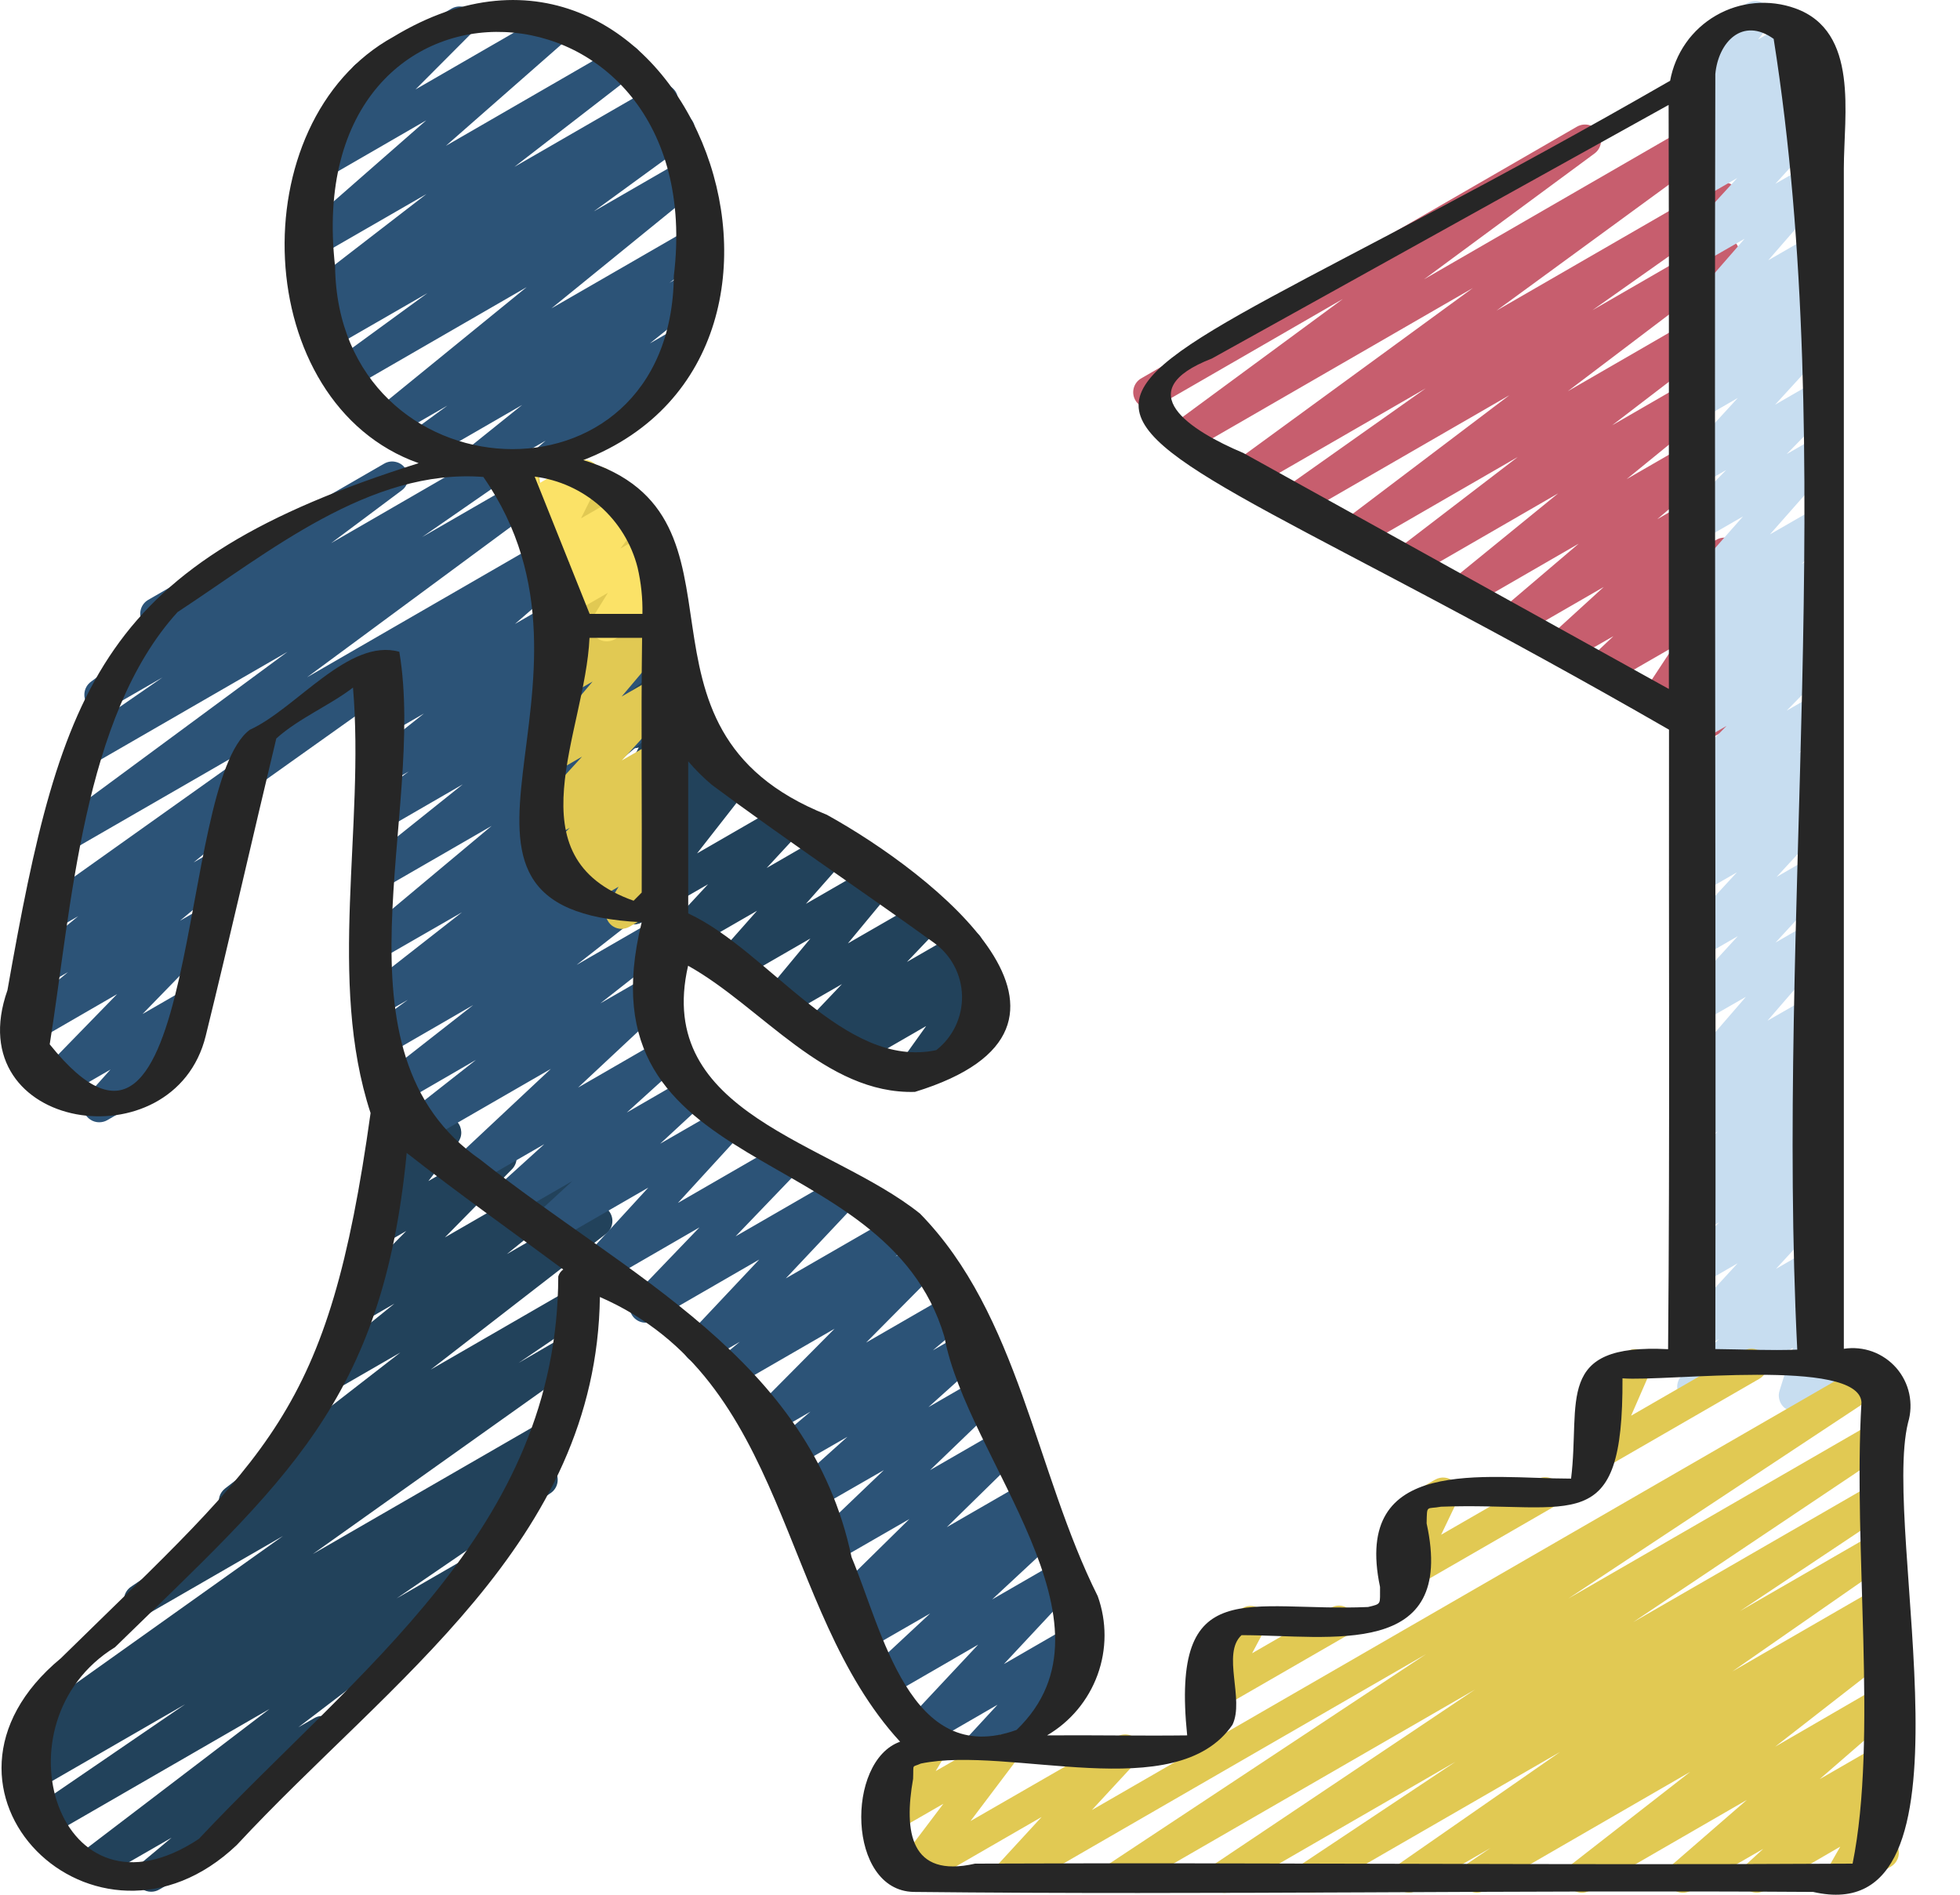 <svg width="30" height="29" viewBox="0 0 30 29" fill="none" xmlns="http://www.w3.org/2000/svg">
<path d="M26.145 11.286C26.108 11.286 26.07 11.277 26.036 11.26C26.003 11.243 25.973 11.219 25.95 11.189C25.927 11.159 25.912 11.124 25.904 11.087C25.897 11.05 25.898 11.011 25.909 10.975L25.997 10.65L25.481 10.948C25.433 10.976 25.377 10.986 25.323 10.979C25.268 10.97 25.217 10.944 25.179 10.904C25.141 10.864 25.118 10.812 25.113 10.757C25.108 10.701 25.122 10.646 25.153 10.6L25.613 9.901L24.622 10.472C24.57 10.501 24.509 10.511 24.451 10.498C24.392 10.486 24.34 10.453 24.305 10.405C24.269 10.357 24.252 10.298 24.257 10.238C24.262 10.179 24.288 10.123 24.331 10.081L24.695 9.737L24.01 10.13C23.958 10.16 23.897 10.169 23.838 10.156C23.78 10.143 23.728 10.109 23.692 10.061C23.657 10.013 23.64 9.953 23.646 9.894C23.651 9.834 23.678 9.779 23.722 9.737L24.547 8.984L23.27 9.721C23.217 9.751 23.154 9.761 23.095 9.747C23.035 9.734 22.983 9.699 22.948 9.649C22.913 9.599 22.897 9.538 22.904 9.478C22.912 9.417 22.942 9.362 22.988 9.322L24.164 8.321L22.49 9.288C22.437 9.318 22.374 9.328 22.314 9.314C22.254 9.3 22.201 9.265 22.166 9.214C22.131 9.163 22.116 9.102 22.125 9.041C22.133 8.98 22.165 8.924 22.212 8.885L23.85 7.551L21.65 8.822C21.596 8.853 21.532 8.862 21.471 8.848C21.41 8.834 21.357 8.797 21.323 8.745C21.288 8.693 21.274 8.63 21.285 8.569C21.295 8.507 21.328 8.452 21.378 8.414L23.232 6.994L20.843 8.374C20.789 8.404 20.725 8.413 20.664 8.399C20.604 8.385 20.551 8.348 20.517 8.296C20.482 8.244 20.469 8.181 20.479 8.12C20.489 8.058 20.522 8.003 20.572 7.965L23.103 6.049L19.94 7.875C19.885 7.905 19.821 7.913 19.761 7.897C19.701 7.882 19.649 7.844 19.615 7.792C19.582 7.739 19.569 7.676 19.58 7.615C19.592 7.554 19.625 7.499 19.675 7.462L21.822 5.944L19.197 7.459C19.142 7.49 19.078 7.499 19.018 7.484C18.957 7.469 18.904 7.432 18.87 7.379C18.836 7.327 18.823 7.264 18.834 7.202C18.845 7.141 18.879 7.086 18.929 7.048L22.544 4.408L18.208 6.911C18.154 6.941 18.09 6.95 18.029 6.935C17.969 6.92 17.916 6.883 17.882 6.831C17.848 6.779 17.835 6.716 17.846 6.655C17.856 6.593 17.89 6.538 17.94 6.501L20.554 4.576L17.704 6.221C17.648 6.25 17.583 6.257 17.522 6.239C17.461 6.221 17.409 6.181 17.378 6.126C17.346 6.071 17.337 6.006 17.352 5.945C17.367 5.883 17.405 5.83 17.459 5.796L24.14 1.937C24.195 1.907 24.258 1.898 24.319 1.913C24.379 1.928 24.432 1.965 24.466 2.017C24.5 2.069 24.513 2.132 24.502 2.193C24.492 2.255 24.458 2.31 24.409 2.347L21.798 4.274L26.254 1.701C26.309 1.67 26.373 1.661 26.433 1.676C26.494 1.691 26.547 1.728 26.581 1.78C26.615 1.833 26.628 1.896 26.617 1.958C26.606 2.019 26.572 2.074 26.522 2.111L22.906 4.754L26.256 2.82C26.311 2.789 26.375 2.781 26.436 2.796C26.497 2.811 26.55 2.849 26.584 2.902C26.617 2.954 26.63 3.018 26.618 3.08C26.606 3.141 26.572 3.196 26.521 3.233L24.374 4.748L26.258 3.66C26.312 3.63 26.375 3.622 26.436 3.636C26.496 3.651 26.548 3.688 26.582 3.739C26.616 3.791 26.63 3.853 26.62 3.915C26.61 3.976 26.577 4.031 26.529 4.069L23.997 5.988L26.257 4.682C26.311 4.651 26.375 4.641 26.436 4.655C26.497 4.67 26.55 4.706 26.584 4.758C26.619 4.81 26.633 4.873 26.622 4.935C26.612 4.996 26.579 5.052 26.529 5.09L24.676 6.509L26.259 5.595C26.312 5.565 26.375 5.555 26.435 5.569C26.495 5.583 26.548 5.618 26.583 5.669C26.618 5.72 26.632 5.782 26.624 5.842C26.615 5.903 26.584 5.959 26.537 5.998L24.898 7.333L26.26 6.547C26.313 6.516 26.376 6.505 26.437 6.518C26.497 6.531 26.55 6.566 26.586 6.617C26.621 6.667 26.637 6.729 26.629 6.79C26.621 6.851 26.59 6.907 26.543 6.947L25.367 7.946L26.261 7.43C26.314 7.401 26.375 7.392 26.433 7.404C26.492 7.417 26.544 7.451 26.579 7.499C26.614 7.547 26.631 7.607 26.625 7.666C26.62 7.726 26.593 7.782 26.55 7.823L25.724 8.576L26.265 8.265C26.317 8.233 26.38 8.222 26.44 8.233C26.5 8.245 26.554 8.279 26.591 8.328C26.628 8.377 26.645 8.439 26.638 8.5C26.632 8.561 26.603 8.618 26.556 8.658L26.191 9.002L26.266 8.96C26.314 8.932 26.369 8.921 26.424 8.929C26.479 8.937 26.529 8.963 26.567 9.004C26.605 9.044 26.629 9.096 26.634 9.151C26.638 9.206 26.624 9.261 26.594 9.307L26.134 10.007L26.267 9.929C26.309 9.905 26.358 9.894 26.406 9.897C26.455 9.9 26.501 9.918 26.54 9.948C26.578 9.978 26.607 10.018 26.623 10.064C26.638 10.11 26.64 10.16 26.627 10.207L26.498 10.679C26.543 10.7 26.58 10.735 26.605 10.777C26.621 10.805 26.631 10.836 26.635 10.868C26.64 10.9 26.637 10.932 26.629 10.963C26.621 10.995 26.606 11.024 26.587 11.049C26.567 11.075 26.542 11.097 26.514 11.113L26.269 11.255C26.231 11.276 26.188 11.286 26.145 11.286Z" fill="#C75E6E"/>
<path d="M27.472 21.605C27.433 21.605 27.395 21.596 27.361 21.578C27.326 21.561 27.297 21.536 27.274 21.505C27.251 21.473 27.236 21.437 27.23 21.399C27.223 21.361 27.226 21.322 27.238 21.285L27.443 20.629L26.039 21.439C25.987 21.469 25.926 21.478 25.868 21.466C25.81 21.454 25.758 21.422 25.722 21.374C25.686 21.327 25.668 21.268 25.672 21.209C25.676 21.149 25.702 21.094 25.744 21.052L26.312 20.493L26.039 20.651C25.988 20.68 25.928 20.69 25.871 20.679C25.813 20.668 25.762 20.637 25.725 20.591C25.688 20.546 25.669 20.488 25.671 20.43C25.673 20.371 25.696 20.315 25.735 20.272L26.596 19.336L26.039 19.658C25.987 19.687 25.926 19.697 25.868 19.685C25.81 19.673 25.758 19.64 25.722 19.593C25.686 19.546 25.668 19.487 25.672 19.427C25.676 19.368 25.702 19.312 25.744 19.27L26.316 18.707L26.039 18.867C25.987 18.895 25.926 18.903 25.868 18.89C25.81 18.877 25.759 18.843 25.724 18.795C25.689 18.747 25.673 18.688 25.678 18.629C25.683 18.57 25.709 18.515 25.752 18.474L25.98 18.269C25.933 18.281 25.883 18.279 25.837 18.264C25.791 18.248 25.75 18.218 25.721 18.18C25.684 18.132 25.667 18.073 25.671 18.014C25.676 17.954 25.702 17.898 25.744 17.856L26.293 17.318L26.038 17.466C25.986 17.496 25.924 17.507 25.865 17.495C25.805 17.483 25.752 17.449 25.716 17.4C25.68 17.351 25.663 17.291 25.669 17.23C25.675 17.17 25.703 17.113 25.748 17.073L26.108 16.738L26.038 16.778C25.988 16.806 25.929 16.816 25.872 16.806C25.816 16.796 25.764 16.765 25.727 16.721C25.691 16.676 25.671 16.62 25.671 16.562C25.671 16.505 25.692 16.449 25.73 16.405L26.723 15.257L26.038 15.65C25.988 15.679 25.928 15.688 25.871 15.678C25.814 15.666 25.762 15.636 25.725 15.59C25.689 15.544 25.67 15.487 25.671 15.429C25.673 15.371 25.695 15.315 25.735 15.271L26.599 14.329L26.038 14.652C25.988 14.681 25.928 14.691 25.871 14.68C25.813 14.669 25.762 14.638 25.725 14.592C25.689 14.547 25.67 14.489 25.672 14.431C25.673 14.373 25.696 14.317 25.735 14.274L26.585 13.352L26.038 13.667C25.986 13.699 25.924 13.71 25.863 13.698C25.803 13.687 25.75 13.653 25.713 13.604C25.677 13.555 25.66 13.493 25.666 13.432C25.672 13.371 25.701 13.315 25.747 13.274L26.171 12.873L26.038 12.95C25.986 12.98 25.925 12.991 25.866 12.979C25.806 12.968 25.754 12.935 25.717 12.887C25.681 12.838 25.663 12.779 25.668 12.719C25.673 12.658 25.7 12.602 25.744 12.56L26.242 12.079L26.036 12.197C25.985 12.227 25.925 12.236 25.867 12.225C25.809 12.213 25.757 12.181 25.721 12.135C25.684 12.088 25.666 12.03 25.669 11.971C25.673 11.912 25.697 11.856 25.738 11.813L26.426 11.111L26.036 11.335C25.984 11.363 25.924 11.371 25.866 11.358C25.808 11.345 25.757 11.311 25.722 11.264C25.687 11.216 25.67 11.157 25.675 11.098C25.68 11.039 25.707 10.983 25.749 10.942L25.975 10.74C25.922 10.753 25.866 10.749 25.815 10.727C25.765 10.705 25.724 10.666 25.697 10.618C25.671 10.57 25.662 10.514 25.672 10.46C25.681 10.406 25.708 10.356 25.749 10.32L25.984 10.108C25.931 10.124 25.874 10.121 25.823 10.101C25.771 10.08 25.729 10.043 25.701 9.995C25.673 9.948 25.663 9.892 25.67 9.837C25.678 9.783 25.704 9.732 25.744 9.694L26.195 9.264L26.036 9.356C25.986 9.385 25.927 9.396 25.869 9.385C25.812 9.375 25.76 9.344 25.723 9.299C25.686 9.254 25.667 9.197 25.668 9.139C25.669 9.081 25.691 9.024 25.729 8.981L26.678 7.905L26.036 8.275C25.985 8.305 25.924 8.315 25.866 8.304C25.808 8.292 25.756 8.26 25.72 8.213C25.683 8.166 25.665 8.108 25.668 8.048C25.672 7.989 25.697 7.933 25.738 7.891L26.421 7.194L26.036 7.416C25.985 7.446 25.926 7.456 25.868 7.445C25.81 7.434 25.758 7.403 25.721 7.357C25.685 7.312 25.666 7.254 25.668 7.195C25.669 7.137 25.692 7.08 25.732 7.037L26.599 6.091L26.037 6.416C25.985 6.445 25.924 6.454 25.865 6.441C25.807 6.428 25.755 6.395 25.72 6.346C25.684 6.298 25.668 6.239 25.673 6.179C25.678 6.119 25.706 6.064 25.749 6.023L26.011 5.784C25.957 5.807 25.897 5.811 25.841 5.794C25.786 5.776 25.738 5.74 25.707 5.691C25.675 5.642 25.662 5.583 25.67 5.525C25.678 5.468 25.706 5.414 25.75 5.376L25.978 5.171C25.933 5.183 25.885 5.181 25.84 5.167C25.795 5.153 25.756 5.126 25.725 5.09C25.688 5.045 25.669 4.988 25.669 4.93C25.67 4.872 25.691 4.816 25.729 4.772L26.703 3.654L26.037 4.037C25.986 4.067 25.927 4.077 25.869 4.066C25.812 4.055 25.76 4.024 25.723 3.978C25.687 3.932 25.668 3.875 25.669 3.816C25.671 3.758 25.694 3.702 25.734 3.659L26.59 2.725L26.037 3.044C25.985 3.073 25.924 3.083 25.865 3.07C25.806 3.058 25.754 3.024 25.719 2.975C25.683 2.927 25.666 2.867 25.672 2.808C25.677 2.748 25.705 2.692 25.748 2.651L26.025 2.397C25.972 2.424 25.912 2.431 25.855 2.418C25.798 2.404 25.748 2.37 25.714 2.323C25.679 2.275 25.663 2.217 25.668 2.159C25.672 2.1 25.698 2.046 25.74 2.004L26.094 1.644L26.037 1.677C25.988 1.705 25.93 1.715 25.874 1.705C25.818 1.696 25.767 1.667 25.73 1.624C25.692 1.581 25.671 1.526 25.67 1.469C25.669 1.412 25.687 1.356 25.722 1.312L25.993 0.971C25.946 0.958 25.903 0.932 25.871 0.896C25.839 0.86 25.818 0.814 25.811 0.766C25.805 0.718 25.813 0.668 25.834 0.625C25.855 0.581 25.89 0.544 25.932 0.52L26.746 0.048C26.796 0.02 26.854 0.01 26.91 0.02C26.966 0.029 27.017 0.058 27.054 0.101C27.091 0.145 27.112 0.199 27.113 0.256C27.115 0.313 27.096 0.369 27.061 0.413L26.91 0.604L27.42 0.309C27.471 0.28 27.532 0.27 27.59 0.281C27.648 0.293 27.7 0.325 27.736 0.372C27.772 0.419 27.79 0.477 27.787 0.536C27.783 0.595 27.759 0.651 27.718 0.694L27.362 1.054L27.713 0.852C27.765 0.822 27.827 0.813 27.886 0.825C27.944 0.838 27.996 0.872 28.032 0.92C28.067 0.969 28.084 1.028 28.079 1.088C28.073 1.148 28.046 1.204 28.002 1.245L27.727 1.497C27.778 1.468 27.838 1.459 27.895 1.47C27.952 1.481 28.004 1.512 28.04 1.557C28.077 1.603 28.096 1.66 28.094 1.718C28.093 1.776 28.07 1.832 28.031 1.876L27.174 2.813L27.729 2.493C27.779 2.464 27.838 2.454 27.895 2.464C27.952 2.474 28.004 2.505 28.041 2.549C28.078 2.594 28.098 2.651 28.097 2.709C28.096 2.767 28.075 2.823 28.037 2.867L27.065 3.984L27.729 3.601C27.782 3.572 27.842 3.564 27.901 3.577C27.959 3.59 28.01 3.623 28.045 3.671C28.08 3.719 28.097 3.779 28.091 3.838C28.086 3.897 28.06 3.952 28.017 3.994L27.788 4.199C27.841 4.184 27.898 4.188 27.949 4.21C28 4.231 28.041 4.269 28.068 4.318C28.095 4.366 28.104 4.422 28.095 4.476C28.086 4.531 28.059 4.58 28.018 4.618L27.756 4.856C27.808 4.833 27.866 4.828 27.921 4.843C27.976 4.858 28.023 4.892 28.056 4.938C28.089 4.985 28.105 5.041 28.101 5.097C28.097 5.154 28.073 5.208 28.035 5.249L27.17 6.194L27.731 5.87C27.783 5.841 27.843 5.831 27.901 5.842C27.959 5.854 28.011 5.886 28.047 5.933C28.083 5.979 28.102 6.038 28.098 6.097C28.095 6.156 28.071 6.212 28.03 6.254L27.346 6.951L27.732 6.729C27.782 6.7 27.842 6.69 27.899 6.7C27.956 6.711 28.008 6.741 28.045 6.786C28.082 6.831 28.102 6.888 28.101 6.947C28.099 7.005 28.078 7.061 28.039 7.105L27.091 8.179L27.732 7.811C27.784 7.779 27.847 7.767 27.907 7.778C27.967 7.789 28.021 7.823 28.058 7.872C28.095 7.92 28.113 7.982 28.107 8.043C28.101 8.104 28.073 8.16 28.027 8.202L27.575 8.632L27.735 8.54C27.788 8.512 27.848 8.503 27.906 8.516C27.964 8.529 28.016 8.563 28.051 8.611C28.086 8.659 28.102 8.718 28.097 8.777C28.092 8.837 28.066 8.892 28.023 8.933L27.789 9.144C27.842 9.128 27.9 9.131 27.951 9.152C28.003 9.173 28.046 9.211 28.073 9.26C28.101 9.308 28.11 9.365 28.101 9.42C28.092 9.475 28.064 9.525 28.023 9.562L27.797 9.765C27.849 9.751 27.904 9.755 27.954 9.776C28.004 9.796 28.045 9.833 28.072 9.879C28.099 9.926 28.11 9.98 28.104 10.033C28.097 10.087 28.073 10.136 28.035 10.175L27.347 10.877L27.737 10.652C27.789 10.621 27.85 10.611 27.909 10.622C27.968 10.634 28.021 10.667 28.058 10.715C28.094 10.763 28.112 10.823 28.107 10.883C28.102 10.943 28.075 11 28.032 11.041L27.533 11.523L27.739 11.404C27.791 11.371 27.854 11.36 27.914 11.371C27.975 11.383 28.029 11.417 28.065 11.466C28.102 11.516 28.119 11.577 28.112 11.638C28.106 11.7 28.077 11.756 28.031 11.797L27.606 12.198L27.739 12.122C27.79 12.092 27.85 12.082 27.907 12.093C27.965 12.104 28.017 12.135 28.053 12.181C28.09 12.227 28.109 12.284 28.107 12.343C28.105 12.401 28.082 12.457 28.043 12.501L27.193 13.422L27.74 13.106C27.791 13.077 27.85 13.068 27.908 13.079C27.965 13.089 28.017 13.12 28.053 13.166C28.09 13.212 28.109 13.269 28.107 13.327C28.105 13.385 28.083 13.441 28.044 13.485L27.177 14.426L27.737 14.103C27.788 14.074 27.846 14.063 27.904 14.074C27.961 14.084 28.012 14.114 28.049 14.159C28.086 14.204 28.106 14.26 28.105 14.318C28.105 14.376 28.084 14.432 28.046 14.476L27.053 15.623L27.738 15.23C27.79 15.199 27.852 15.188 27.912 15.201C27.971 15.213 28.024 15.246 28.06 15.295C28.096 15.344 28.113 15.405 28.107 15.465C28.101 15.526 28.073 15.582 28.028 15.623L27.669 15.957L27.738 15.917C27.79 15.887 27.851 15.877 27.91 15.889C27.968 15.901 28.02 15.934 28.057 15.981C28.093 16.029 28.11 16.088 28.106 16.148C28.102 16.207 28.076 16.263 28.033 16.305L27.484 16.842L27.739 16.694C27.791 16.666 27.852 16.658 27.909 16.671C27.967 16.684 28.018 16.718 28.053 16.766C28.088 16.814 28.105 16.873 28.1 16.932C28.095 16.991 28.068 17.046 28.026 17.087L27.798 17.292C27.85 17.278 27.906 17.281 27.956 17.302C28.006 17.323 28.048 17.36 28.075 17.407C28.102 17.454 28.113 17.509 28.106 17.562C28.098 17.616 28.073 17.666 28.035 17.704L27.462 18.268L27.74 18.108C27.791 18.078 27.85 18.068 27.908 18.079C27.966 18.09 28.018 18.121 28.055 18.167C28.091 18.213 28.111 18.27 28.108 18.329C28.106 18.388 28.083 18.444 28.043 18.487L27.183 19.421L27.741 19.099C27.792 19.069 27.853 19.059 27.911 19.072C27.97 19.083 28.022 19.116 28.058 19.163C28.094 19.211 28.111 19.27 28.107 19.329C28.103 19.388 28.078 19.444 28.035 19.486L27.466 20.045L27.741 19.887C27.784 19.862 27.833 19.851 27.882 19.854C27.932 19.858 27.979 19.876 28.017 19.907C28.056 19.938 28.084 19.98 28.099 20.027C28.113 20.075 28.113 20.125 28.098 20.173L27.875 20.884C27.928 20.887 27.98 20.906 28.021 20.94C28.062 20.974 28.091 21.02 28.104 21.072C28.116 21.123 28.112 21.178 28.091 21.227C28.07 21.276 28.034 21.316 27.987 21.343L27.594 21.57C27.557 21.592 27.515 21.604 27.472 21.605Z" fill="#C7DDF0"/>
<path d="M2.313 28.954C2.263 28.954 2.214 28.939 2.172 28.91C2.131 28.881 2.1 28.84 2.083 28.793C2.065 28.745 2.063 28.694 2.076 28.645C2.089 28.596 2.117 28.553 2.156 28.52L2.626 28.127L1.488 28.782C1.434 28.812 1.371 28.82 1.311 28.806C1.251 28.791 1.199 28.754 1.165 28.703C1.13 28.652 1.117 28.589 1.127 28.528C1.136 28.467 1.169 28.412 1.217 28.374L4.125 26.157L0.738 28.112C0.683 28.144 0.618 28.153 0.556 28.138C0.494 28.123 0.441 28.084 0.407 28.03C0.373 27.977 0.361 27.912 0.374 27.849C0.387 27.787 0.424 27.732 0.477 27.696L2.835 26.084L0.505 27.429C0.477 27.446 0.447 27.457 0.415 27.462C0.383 27.468 0.35 27.466 0.319 27.459C0.288 27.451 0.258 27.438 0.232 27.419C0.206 27.4 0.184 27.376 0.167 27.349C0.15 27.321 0.139 27.291 0.133 27.259C0.128 27.227 0.13 27.194 0.137 27.163C0.145 27.131 0.158 27.102 0.177 27.076C0.196 27.05 0.22 27.027 0.247 27.011L0.714 26.706L0.547 26.805C0.492 26.836 0.427 26.845 0.366 26.83C0.305 26.815 0.252 26.777 0.218 26.724C0.184 26.671 0.172 26.607 0.184 26.546C0.195 26.484 0.23 26.429 0.281 26.392L4.332 23.509L2.263 24.703C2.208 24.734 2.143 24.743 2.082 24.727C2.021 24.712 1.968 24.673 1.935 24.62C1.901 24.567 1.889 24.502 1.902 24.44C1.915 24.378 1.951 24.324 2.002 24.288L3.574 23.222C3.525 23.218 3.478 23.199 3.44 23.167C3.401 23.136 3.373 23.094 3.359 23.046C3.345 22.999 3.346 22.948 3.361 22.901C3.376 22.854 3.406 22.813 3.445 22.782L6.128 20.701L5.282 21.189C5.229 21.219 5.166 21.228 5.106 21.214C5.046 21.201 4.994 21.165 4.959 21.114C4.924 21.064 4.91 21.002 4.918 20.941C4.927 20.88 4.958 20.825 5.005 20.786L6.037 19.953L5.487 20.271C5.436 20.3 5.375 20.31 5.317 20.298C5.259 20.287 5.207 20.255 5.171 20.208C5.135 20.161 5.117 20.103 5.12 20.044C5.124 19.985 5.148 19.929 5.189 19.886L6.218 18.841L5.742 19.116C5.692 19.144 5.635 19.154 5.579 19.145C5.523 19.136 5.472 19.108 5.435 19.065C5.397 19.023 5.376 18.969 5.374 18.912C5.372 18.855 5.389 18.8 5.423 18.755L5.894 18.137C5.851 18.146 5.805 18.144 5.763 18.13C5.72 18.116 5.683 18.09 5.654 18.056C5.625 18.022 5.605 17.981 5.598 17.937C5.591 17.893 5.596 17.848 5.612 17.806L5.815 17.296C5.808 17.286 5.801 17.276 5.795 17.266C5.762 17.209 5.753 17.142 5.77 17.079C5.787 17.016 5.828 16.963 5.885 16.93L6.057 16.832C6.101 16.806 6.152 16.795 6.203 16.8C6.254 16.805 6.302 16.825 6.34 16.858C6.379 16.892 6.406 16.936 6.418 16.986C6.431 17.035 6.427 17.087 6.408 17.135L6.33 17.331L6.692 17.123C6.741 17.093 6.799 17.082 6.855 17.091C6.911 17.1 6.962 17.129 6.999 17.172C7.037 17.214 7.058 17.269 7.06 17.325C7.063 17.382 7.045 17.438 7.011 17.483L6.557 18.077L7.54 17.51C7.591 17.481 7.651 17.471 7.709 17.483C7.768 17.494 7.819 17.527 7.856 17.573C7.892 17.62 7.91 17.678 7.907 17.738C7.903 17.797 7.879 17.852 7.837 17.895L6.81 18.939L8.512 17.957C8.566 17.926 8.629 17.917 8.689 17.93C8.749 17.944 8.802 17.98 8.837 18.031C8.872 18.081 8.886 18.144 8.877 18.205C8.869 18.266 8.837 18.321 8.79 18.36L7.758 19.195L9.001 18.478C9.055 18.445 9.12 18.435 9.181 18.448C9.243 18.462 9.297 18.499 9.332 18.551C9.367 18.604 9.381 18.667 9.37 18.729C9.36 18.791 9.326 18.847 9.275 18.885L6.592 20.963L8.738 19.724C8.793 19.691 8.858 19.681 8.921 19.696C8.983 19.711 9.037 19.75 9.071 19.805C9.105 19.859 9.116 19.924 9.103 19.987C9.089 20.049 9.052 20.104 8.998 20.14L7.938 20.86L8.576 20.489C8.631 20.458 8.696 20.449 8.757 20.464C8.818 20.479 8.871 20.517 8.905 20.57C8.939 20.623 8.951 20.687 8.939 20.749C8.928 20.811 8.893 20.866 8.842 20.902L4.787 23.786L8.312 21.752C8.367 21.72 8.433 21.71 8.495 21.726C8.557 21.741 8.611 21.781 8.644 21.835C8.678 21.89 8.689 21.956 8.675 22.018C8.66 22.081 8.622 22.135 8.569 22.17L8.104 22.473L8.168 22.437C8.223 22.405 8.288 22.395 8.35 22.41C8.412 22.426 8.465 22.464 8.499 22.518C8.533 22.572 8.544 22.637 8.531 22.699C8.518 22.762 8.482 22.816 8.429 22.852L6.071 24.464L7.201 23.812C7.255 23.781 7.318 23.772 7.379 23.787C7.439 23.801 7.492 23.838 7.526 23.889C7.561 23.941 7.574 24.004 7.564 24.065C7.554 24.126 7.521 24.181 7.472 24.22L4.567 26.437L4.81 26.297C4.863 26.266 4.926 26.256 4.986 26.27C5.046 26.283 5.099 26.318 5.134 26.368C5.17 26.419 5.185 26.481 5.177 26.542C5.169 26.603 5.138 26.659 5.091 26.698L3.644 27.914L3.656 27.934C3.689 27.99 3.698 28.057 3.681 28.12C3.664 28.183 3.623 28.237 3.567 28.269L2.437 28.921C2.399 28.943 2.357 28.954 2.313 28.954Z" fill="#22425B"/>
<path d="M13.955 16.682C13.909 16.682 13.865 16.67 13.827 16.646C13.788 16.622 13.757 16.589 13.736 16.549C13.715 16.509 13.706 16.463 13.709 16.418C13.713 16.373 13.728 16.33 13.755 16.293L14.176 15.704L13.117 16.315C13.065 16.343 13.004 16.352 12.946 16.338C12.889 16.325 12.837 16.292 12.802 16.244C12.767 16.196 12.751 16.137 12.756 16.078C12.761 16.019 12.787 15.964 12.83 15.922L12.899 15.861L12.663 15.997C12.612 16.027 12.552 16.037 12.493 16.026C12.435 16.015 12.383 15.984 12.346 15.937C12.309 15.891 12.291 15.833 12.293 15.774C12.296 15.714 12.32 15.658 12.361 15.615L12.887 15.062L12.035 15.553C11.985 15.581 11.927 15.592 11.87 15.582C11.814 15.572 11.762 15.542 11.725 15.498C11.688 15.454 11.668 15.399 11.668 15.341C11.667 15.284 11.687 15.228 11.724 15.184L12.404 14.364L11.274 15.016C11.223 15.045 11.164 15.055 11.107 15.044C11.05 15.034 10.998 15.003 10.961 14.958C10.925 14.913 10.905 14.857 10.906 14.798C10.907 14.74 10.929 14.684 10.967 14.641L11.587 13.94L10.576 14.523C10.525 14.553 10.466 14.563 10.408 14.552C10.35 14.541 10.298 14.51 10.261 14.464C10.225 14.418 10.206 14.36 10.208 14.301C10.21 14.243 10.233 14.187 10.273 14.143L10.837 13.534L9.824 14.117C9.775 14.145 9.717 14.155 9.661 14.146C9.605 14.137 9.554 14.108 9.517 14.065C9.479 14.022 9.458 13.968 9.456 13.911C9.455 13.854 9.473 13.798 9.508 13.753L10.298 12.739L9.824 13.012C9.774 13.041 9.715 13.051 9.658 13.041C9.601 13.031 9.55 13.001 9.513 12.957C9.475 12.912 9.455 12.856 9.456 12.798C9.456 12.74 9.477 12.684 9.514 12.64L9.741 12.374C9.696 12.382 9.65 12.376 9.608 12.359C9.566 12.342 9.53 12.314 9.503 12.277C9.476 12.24 9.46 12.197 9.456 12.152C9.453 12.106 9.462 12.061 9.482 12.021L9.777 11.44C9.742 11.451 9.705 11.455 9.669 11.45C9.633 11.445 9.598 11.432 9.567 11.412C9.529 11.387 9.499 11.352 9.479 11.311C9.46 11.27 9.452 11.225 9.457 11.179L9.54 10.426C9.511 10.4 9.488 10.368 9.473 10.331C9.459 10.295 9.453 10.256 9.457 10.217C9.46 10.178 9.473 10.14 9.495 10.107C9.516 10.074 9.545 10.047 9.579 10.027L9.692 9.962C9.731 9.939 9.776 9.928 9.822 9.929C9.867 9.93 9.911 9.944 9.95 9.969C9.988 9.994 10.018 10.029 10.037 10.07C10.057 10.111 10.064 10.157 10.059 10.202L9.999 10.751L10.244 10.61C10.29 10.583 10.344 10.572 10.397 10.577C10.45 10.583 10.499 10.606 10.538 10.643C10.577 10.679 10.603 10.727 10.612 10.78C10.621 10.833 10.613 10.887 10.588 10.934L10.298 11.506L10.703 11.272C10.753 11.243 10.812 11.233 10.869 11.244C10.926 11.254 10.977 11.284 11.014 11.328C11.051 11.373 11.071 11.429 11.071 11.486C11.071 11.544 11.05 11.6 11.013 11.644L10.816 11.874L11.147 11.683C11.196 11.655 11.254 11.645 11.31 11.654C11.366 11.664 11.417 11.692 11.454 11.735C11.492 11.778 11.513 11.833 11.515 11.889C11.516 11.946 11.498 12.002 11.463 12.047L10.669 13.062L11.996 12.296C12.047 12.266 12.107 12.256 12.164 12.267C12.222 12.278 12.274 12.309 12.311 12.355C12.348 12.401 12.367 12.459 12.364 12.517C12.362 12.576 12.339 12.632 12.299 12.675L11.735 13.285L12.649 12.757C12.699 12.729 12.758 12.719 12.815 12.73C12.872 12.74 12.923 12.771 12.96 12.816C12.997 12.861 13.017 12.917 13.016 12.975C13.015 13.033 12.993 13.089 12.955 13.132L12.335 13.834L13.346 13.251C13.396 13.222 13.454 13.211 13.511 13.221C13.568 13.231 13.619 13.261 13.656 13.305C13.693 13.349 13.714 13.405 13.714 13.462C13.714 13.52 13.693 13.576 13.656 13.62L12.978 14.439L14.108 13.788C14.159 13.758 14.22 13.748 14.278 13.759C14.336 13.77 14.388 13.802 14.424 13.848C14.461 13.895 14.479 13.953 14.477 14.011C14.474 14.07 14.45 14.127 14.41 14.169L13.882 14.723L14.688 14.258C14.74 14.23 14.8 14.222 14.858 14.235C14.916 14.248 14.967 14.282 15.002 14.33C15.037 14.378 15.054 14.437 15.049 14.496C15.043 14.555 15.017 14.61 14.975 14.651L14.905 14.713L14.913 14.709C14.961 14.681 15.018 14.671 15.073 14.68C15.129 14.688 15.179 14.716 15.217 14.758C15.255 14.799 15.277 14.852 15.28 14.908C15.284 14.964 15.268 15.019 15.235 15.065L14.803 15.669C14.861 15.654 14.922 15.659 14.975 15.685C15.029 15.712 15.071 15.756 15.094 15.811C15.117 15.866 15.12 15.928 15.101 15.984C15.082 16.041 15.043 16.088 14.992 16.118L14.077 16.647C14.04 16.669 13.998 16.681 13.955 16.682Z" fill="#22425B"/>
<path d="M7.294 7.32C7.243 7.32 7.193 7.304 7.152 7.275C7.11 7.245 7.079 7.204 7.062 7.156C7.045 7.108 7.044 7.056 7.057 7.007C7.071 6.958 7.1 6.915 7.139 6.883L7.992 6.198L6.563 7.023C6.508 7.054 6.444 7.063 6.384 7.048C6.323 7.033 6.27 6.996 6.236 6.944C6.202 6.891 6.189 6.828 6.2 6.767C6.211 6.705 6.245 6.65 6.295 6.613L6.848 6.208L6.022 6.684C5.969 6.714 5.906 6.723 5.846 6.709C5.787 6.695 5.734 6.66 5.7 6.609C5.665 6.559 5.65 6.497 5.659 6.436C5.667 6.376 5.698 6.32 5.745 6.281L8.061 4.395L5.366 5.951C5.311 5.983 5.247 5.993 5.185 5.978C5.124 5.964 5.071 5.926 5.036 5.873C5.002 5.82 4.989 5.756 5.001 5.694C5.012 5.632 5.047 5.577 5.098 5.54L6.543 4.486L5.069 5.335C5.014 5.366 4.949 5.374 4.889 5.359C4.828 5.344 4.775 5.306 4.741 5.253C4.708 5.2 4.696 5.136 4.708 5.074C4.72 5.012 4.755 4.958 4.806 4.921L5.08 4.731L4.943 4.81C4.889 4.841 4.826 4.85 4.765 4.836C4.705 4.822 4.652 4.785 4.618 4.734C4.583 4.682 4.569 4.619 4.579 4.558C4.589 4.497 4.621 4.442 4.67 4.403L6.527 2.97L4.909 3.903C4.857 3.933 4.795 3.943 4.735 3.93C4.676 3.917 4.624 3.882 4.588 3.833C4.553 3.784 4.537 3.723 4.543 3.663C4.55 3.602 4.579 3.547 4.624 3.506L6.524 1.842L4.994 2.726C4.942 2.754 4.882 2.763 4.825 2.751C4.767 2.739 4.716 2.707 4.68 2.66C4.645 2.613 4.627 2.555 4.63 2.496C4.634 2.438 4.658 2.382 4.699 2.34L5.616 1.422C5.56 1.426 5.505 1.412 5.459 1.38C5.413 1.349 5.379 1.303 5.362 1.25C5.346 1.196 5.348 1.139 5.368 1.087C5.389 1.035 5.426 0.992 5.474 0.964L6.916 0.129C6.968 0.101 7.028 0.092 7.085 0.104C7.143 0.116 7.194 0.148 7.23 0.195C7.266 0.242 7.283 0.3 7.28 0.359C7.276 0.417 7.252 0.473 7.211 0.515L6.36 1.369L8.437 0.17C8.49 0.14 8.552 0.131 8.611 0.144C8.67 0.157 8.723 0.191 8.758 0.24C8.794 0.29 8.81 0.35 8.803 0.411C8.796 0.471 8.767 0.527 8.722 0.567L6.825 2.232L9.457 0.712C9.511 0.681 9.575 0.672 9.635 0.686C9.696 0.7 9.749 0.737 9.783 0.788C9.818 0.84 9.832 0.902 9.822 0.964C9.812 1.025 9.779 1.08 9.731 1.118L7.874 2.554L10.014 1.319C10.068 1.289 10.133 1.28 10.194 1.296C10.255 1.311 10.307 1.349 10.341 1.402C10.374 1.455 10.386 1.519 10.374 1.581C10.363 1.642 10.328 1.697 10.276 1.734L10.002 1.924L10.268 1.771C10.322 1.739 10.387 1.73 10.448 1.744C10.509 1.759 10.563 1.796 10.597 1.849C10.632 1.902 10.644 1.966 10.633 2.028C10.621 2.09 10.586 2.145 10.535 2.182L9.089 3.235L10.479 2.433C10.532 2.402 10.595 2.393 10.655 2.407C10.715 2.42 10.768 2.456 10.803 2.506C10.838 2.557 10.852 2.619 10.844 2.68C10.835 2.741 10.804 2.796 10.757 2.836L8.44 4.72L10.532 3.513C10.586 3.482 10.65 3.474 10.711 3.488C10.772 3.503 10.824 3.541 10.858 3.593C10.893 3.645 10.905 3.708 10.895 3.77C10.884 3.831 10.85 3.886 10.8 3.924L10.246 4.329L10.521 4.17C10.575 4.139 10.638 4.129 10.699 4.142C10.76 4.156 10.813 4.192 10.849 4.243C10.884 4.295 10.898 4.357 10.889 4.419C10.879 4.48 10.847 4.536 10.798 4.575L9.947 5.256L10.325 5.038C10.378 5.008 10.44 4.998 10.5 5.011C10.559 5.024 10.612 5.059 10.647 5.109C10.683 5.158 10.698 5.219 10.691 5.28C10.684 5.34 10.655 5.396 10.609 5.436L9.979 5.983C10.014 6.006 10.044 6.037 10.063 6.074C10.083 6.111 10.094 6.153 10.093 6.195C10.092 6.238 10.08 6.279 10.058 6.315C10.037 6.352 10.006 6.382 9.97 6.403L8.528 7.235C8.475 7.266 8.413 7.276 8.353 7.263C8.293 7.25 8.24 7.216 8.205 7.166C8.169 7.116 8.154 7.055 8.161 6.994C8.168 6.933 8.198 6.877 8.244 6.837L8.351 6.745L7.417 7.285C7.38 7.308 7.337 7.32 7.294 7.32Z" fill="#2C5377"/>
<path d="M14.99 27.002C14.942 27.002 14.895 26.988 14.855 26.962C14.816 26.936 14.784 26.899 14.765 26.855C14.746 26.811 14.74 26.763 14.748 26.716C14.756 26.669 14.777 26.625 14.809 26.59L15.268 26.092L14.184 26.719C14.133 26.748 14.073 26.759 14.015 26.747C13.957 26.736 13.905 26.705 13.868 26.659C13.831 26.613 13.813 26.555 13.815 26.496C13.818 26.437 13.841 26.381 13.881 26.338L14.972 25.172L13.559 25.989C13.507 26.02 13.445 26.03 13.385 26.018C13.326 26.006 13.273 25.972 13.237 25.924C13.201 25.875 13.184 25.814 13.19 25.754C13.196 25.693 13.224 25.637 13.269 25.596L14.237 24.695L13.264 25.255C13.21 25.285 13.147 25.294 13.088 25.28C13.027 25.266 12.975 25.23 12.94 25.18C12.905 25.129 12.891 25.067 12.9 25.006C12.908 24.945 12.94 24.89 12.987 24.851L13.163 24.71L13.067 24.764C13.016 24.794 12.955 24.803 12.897 24.791C12.838 24.78 12.786 24.747 12.75 24.7C12.714 24.652 12.697 24.593 12.701 24.534C12.705 24.475 12.73 24.419 12.773 24.377L13.919 23.25L12.733 23.933C12.681 23.965 12.62 23.976 12.56 23.964C12.501 23.953 12.447 23.92 12.411 23.871C12.374 23.823 12.357 23.763 12.362 23.702C12.367 23.642 12.394 23.585 12.438 23.544L13.528 22.501L12.416 23.14C12.364 23.168 12.303 23.176 12.245 23.163C12.187 23.149 12.136 23.116 12.101 23.068C12.066 23.02 12.05 22.961 12.055 22.902C12.06 22.843 12.086 22.788 12.129 22.747L12.971 21.991L12.144 22.466C12.091 22.497 12.028 22.507 11.968 22.494C11.908 22.48 11.855 22.445 11.819 22.395C11.784 22.345 11.769 22.283 11.777 22.222C11.785 22.161 11.815 22.105 11.862 22.066L12.405 21.606L11.909 21.893C11.857 21.921 11.797 21.93 11.74 21.918C11.682 21.906 11.631 21.873 11.595 21.826C11.56 21.78 11.542 21.722 11.545 21.663C11.549 21.604 11.573 21.549 11.614 21.506L12.774 20.337L11.304 21.186C11.25 21.216 11.187 21.226 11.127 21.212C11.067 21.198 11.014 21.163 10.98 21.112C10.945 21.061 10.93 20.999 10.938 20.938C10.947 20.878 10.978 20.822 11.025 20.783L11.324 20.537L10.825 20.826C10.774 20.855 10.713 20.865 10.655 20.854C10.598 20.843 10.546 20.812 10.509 20.765C10.472 20.719 10.454 20.661 10.456 20.602C10.459 20.543 10.482 20.487 10.523 20.444L11.621 19.278L10.005 20.211C9.953 20.241 9.893 20.251 9.835 20.24C9.777 20.229 9.725 20.197 9.688 20.15C9.652 20.103 9.633 20.045 9.636 19.986C9.639 19.927 9.664 19.871 9.705 19.828L10.706 18.786L9.235 19.637C9.184 19.666 9.125 19.676 9.067 19.666C9.01 19.655 8.958 19.623 8.921 19.578C8.885 19.532 8.865 19.475 8.867 19.416C8.869 19.358 8.892 19.302 8.932 19.258L9.923 18.177L8.433 19.037C8.381 19.067 8.32 19.077 8.261 19.064C8.202 19.052 8.149 19.018 8.113 18.97C8.078 18.921 8.061 18.861 8.067 18.801C8.072 18.741 8.1 18.685 8.144 18.644L8.76 18.077L7.851 18.601C7.799 18.63 7.738 18.639 7.68 18.626C7.621 18.613 7.57 18.579 7.535 18.531C7.499 18.483 7.483 18.424 7.488 18.364C7.493 18.305 7.52 18.25 7.563 18.208L8.331 17.512L7.238 18.143C7.185 18.174 7.123 18.185 7.063 18.173C7.003 18.161 6.95 18.127 6.914 18.078C6.878 18.029 6.861 17.969 6.867 17.908C6.873 17.847 6.901 17.791 6.947 17.75L8.431 16.36L6.436 17.511C6.382 17.542 6.319 17.551 6.258 17.537C6.198 17.523 6.145 17.487 6.11 17.436C6.075 17.384 6.061 17.322 6.071 17.26C6.08 17.199 6.113 17.143 6.162 17.105L7.287 16.221L6.052 16.937C5.998 16.969 5.934 16.979 5.873 16.965C5.811 16.951 5.758 16.915 5.723 16.863C5.688 16.811 5.674 16.748 5.684 16.686C5.694 16.624 5.727 16.569 5.777 16.531L7.243 15.383L5.894 16.163C5.84 16.193 5.776 16.201 5.716 16.186C5.656 16.171 5.604 16.134 5.57 16.082C5.536 16.03 5.523 15.967 5.533 15.906C5.544 15.845 5.577 15.791 5.626 15.753L6.242 15.303L5.894 15.503C5.84 15.533 5.777 15.542 5.717 15.527C5.658 15.513 5.605 15.477 5.571 15.426C5.537 15.375 5.523 15.313 5.532 15.252C5.541 15.191 5.572 15.136 5.62 15.098L7.071 13.963L5.894 14.64C5.841 14.671 5.778 14.68 5.718 14.667C5.658 14.653 5.605 14.618 5.57 14.568C5.535 14.517 5.52 14.456 5.528 14.395C5.536 14.334 5.567 14.278 5.614 14.239L7.525 12.641L5.893 13.583C5.84 13.613 5.777 13.622 5.717 13.608C5.657 13.595 5.604 13.559 5.569 13.508C5.534 13.457 5.52 13.395 5.529 13.334C5.538 13.273 5.569 13.217 5.617 13.178L7.083 12.005L5.893 12.693C5.839 12.724 5.775 12.733 5.714 12.719C5.653 12.704 5.6 12.667 5.565 12.615C5.531 12.563 5.517 12.499 5.528 12.438C5.539 12.376 5.573 12.321 5.623 12.283L6.255 11.809L5.893 12.018C5.839 12.048 5.776 12.057 5.716 12.043C5.657 12.029 5.604 11.993 5.57 11.942C5.535 11.891 5.521 11.829 5.53 11.768C5.539 11.707 5.57 11.652 5.618 11.613L6.489 10.921L5.893 11.265C5.84 11.296 5.778 11.305 5.718 11.292C5.658 11.279 5.606 11.245 5.57 11.195C5.535 11.145 5.519 11.084 5.527 11.023C5.534 10.963 5.563 10.907 5.609 10.867L6.666 9.952L5.893 10.398C5.837 10.428 5.771 10.434 5.711 10.416C5.65 10.399 5.598 10.358 5.566 10.303C5.535 10.249 5.525 10.184 5.54 10.122C5.555 10.06 5.594 10.007 5.647 9.973L8.655 8.236C8.708 8.206 8.77 8.197 8.83 8.21C8.889 8.223 8.941 8.258 8.976 8.307C9.012 8.357 9.027 8.418 9.02 8.478C9.013 8.538 8.984 8.594 8.939 8.634L7.882 9.55L9.135 8.826C9.189 8.796 9.252 8.787 9.312 8.801C9.372 8.815 9.424 8.851 9.459 8.902C9.493 8.953 9.507 9.015 9.499 9.076C9.49 9.137 9.458 9.192 9.411 9.231L8.541 9.924L9.553 9.34C9.607 9.309 9.671 9.3 9.731 9.315C9.792 9.33 9.844 9.367 9.878 9.419C9.913 9.471 9.926 9.534 9.916 9.595C9.905 9.656 9.872 9.711 9.822 9.749L9.189 10.224L9.645 9.961C9.699 9.929 9.762 9.919 9.823 9.932C9.884 9.946 9.938 9.982 9.973 10.034C10.008 10.085 10.023 10.148 10.013 10.21C10.004 10.272 9.971 10.327 9.922 10.366L8.455 11.539L9.74 10.797C9.793 10.767 9.856 10.757 9.916 10.771C9.976 10.784 10.028 10.819 10.064 10.869C10.099 10.92 10.114 10.981 10.106 11.042C10.098 11.103 10.068 11.159 10.021 11.198L8.105 12.798L9.852 11.789C9.906 11.759 9.969 11.751 10.029 11.765C10.088 11.779 10.141 11.816 10.175 11.867C10.21 11.918 10.223 11.979 10.214 12.04C10.205 12.101 10.174 12.156 10.126 12.195L8.677 13.329L9.945 12.597C9.999 12.567 10.063 12.558 10.124 12.573C10.184 12.587 10.237 12.625 10.271 12.677C10.305 12.729 10.318 12.793 10.307 12.854C10.296 12.916 10.262 12.971 10.212 13.008L9.599 13.457L10.016 13.216C10.07 13.185 10.133 13.175 10.194 13.189C10.255 13.203 10.308 13.239 10.343 13.291C10.377 13.343 10.391 13.405 10.382 13.467C10.372 13.528 10.339 13.584 10.29 13.622L8.826 14.768L10.041 14.067C10.095 14.036 10.158 14.027 10.218 14.041C10.278 14.056 10.331 14.092 10.365 14.143C10.4 14.194 10.414 14.257 10.405 14.318C10.395 14.379 10.363 14.434 10.315 14.473L9.189 15.357L10.041 14.866C10.093 14.834 10.155 14.823 10.215 14.835C10.275 14.847 10.328 14.881 10.364 14.93C10.401 14.979 10.418 15.04 10.412 15.101C10.405 15.162 10.377 15.218 10.332 15.259L8.848 16.646L10.076 15.937C10.128 15.908 10.189 15.899 10.247 15.912C10.306 15.925 10.357 15.959 10.392 16.007C10.428 16.055 10.444 16.114 10.439 16.174C10.434 16.233 10.407 16.288 10.364 16.33L9.594 17.028L10.429 16.545C10.481 16.515 10.543 16.506 10.602 16.518C10.661 16.531 10.713 16.564 10.749 16.613C10.785 16.661 10.801 16.721 10.796 16.782C10.79 16.841 10.763 16.897 10.718 16.938L10.105 17.505L11.063 16.953C11.114 16.924 11.173 16.914 11.23 16.925C11.288 16.936 11.339 16.967 11.376 17.013C11.412 17.058 11.431 17.116 11.43 17.174C11.428 17.232 11.406 17.288 11.366 17.331L10.376 18.412L11.961 17.497C12.013 17.467 12.073 17.457 12.131 17.468C12.189 17.479 12.241 17.511 12.278 17.558C12.314 17.605 12.333 17.663 12.33 17.722C12.326 17.781 12.302 17.837 12.261 17.88L11.259 18.923L12.825 18.019C12.876 17.99 12.935 17.98 12.993 17.991C13.051 18.002 13.103 18.034 13.139 18.08C13.176 18.126 13.194 18.184 13.192 18.242C13.19 18.301 13.166 18.357 13.126 18.4L12.028 19.566L13.726 18.587C13.779 18.556 13.842 18.547 13.902 18.561C13.962 18.574 14.015 18.61 14.05 18.66C14.085 18.711 14.099 18.773 14.091 18.834C14.082 18.895 14.051 18.95 14.004 18.99L13.706 19.232L14.12 18.994C14.172 18.964 14.232 18.954 14.291 18.965C14.349 18.977 14.401 19.009 14.438 19.056C14.474 19.104 14.492 19.162 14.488 19.221C14.484 19.281 14.459 19.337 14.417 19.379L13.257 20.549L14.539 19.809C14.592 19.778 14.655 19.768 14.715 19.781C14.775 19.794 14.828 19.829 14.864 19.88C14.899 19.93 14.914 19.992 14.906 20.053C14.898 20.114 14.868 20.169 14.821 20.209L14.278 20.668L14.765 20.388C14.817 20.36 14.878 20.352 14.935 20.365C14.993 20.378 15.044 20.412 15.079 20.46C15.114 20.508 15.131 20.567 15.126 20.626C15.121 20.685 15.094 20.74 15.052 20.781L14.211 21.537L15.031 21.063C15.082 21.032 15.144 21.021 15.204 21.032C15.263 21.044 15.317 21.077 15.353 21.125C15.39 21.174 15.407 21.234 15.402 21.294C15.397 21.355 15.37 21.411 15.325 21.453L14.236 22.501L15.344 21.862C15.396 21.833 15.456 21.823 15.515 21.835C15.573 21.847 15.625 21.88 15.661 21.927C15.697 21.974 15.715 22.033 15.711 22.093C15.707 22.152 15.681 22.208 15.639 22.25L14.492 23.374L15.671 22.694C15.725 22.663 15.788 22.653 15.849 22.667C15.909 22.681 15.962 22.717 15.997 22.768C16.032 22.819 16.046 22.881 16.037 22.943C16.028 23.004 15.996 23.06 15.948 23.098L15.774 23.238L15.864 23.186C15.917 23.155 15.979 23.145 16.038 23.157C16.098 23.169 16.151 23.203 16.187 23.252C16.223 23.3 16.239 23.361 16.233 23.421C16.228 23.482 16.2 23.538 16.155 23.579L15.186 24.48L16.153 23.922C16.204 23.893 16.264 23.883 16.322 23.893C16.38 23.904 16.432 23.936 16.469 23.982C16.505 24.028 16.524 24.086 16.522 24.145C16.519 24.204 16.496 24.26 16.455 24.303L15.366 25.469L16.423 24.859C16.474 24.83 16.533 24.82 16.591 24.831C16.648 24.843 16.7 24.874 16.736 24.919C16.773 24.965 16.792 25.022 16.79 25.081C16.788 25.139 16.765 25.195 16.726 25.238L16.244 25.761C16.301 25.748 16.361 25.756 16.413 25.784C16.464 25.811 16.505 25.856 16.526 25.911C16.548 25.965 16.549 26.026 16.53 26.081C16.511 26.136 16.473 26.183 16.422 26.213L15.113 26.972C15.075 26.992 15.033 27.003 14.99 27.002Z" fill="#2C5377"/>
<path d="M1.517 17.177C1.47 17.177 1.423 17.163 1.384 17.137C1.344 17.111 1.312 17.074 1.293 17.031C1.274 16.988 1.267 16.94 1.275 16.893C1.282 16.846 1.303 16.802 1.335 16.767L1.691 16.37L0.89 16.833C0.839 16.863 0.778 16.873 0.72 16.862C0.661 16.851 0.609 16.819 0.572 16.772C0.536 16.725 0.517 16.666 0.521 16.607C0.524 16.547 0.549 16.491 0.591 16.449L1.792 15.216L0.494 15.967C0.44 15.997 0.378 16.006 0.318 15.992C0.258 15.979 0.206 15.943 0.171 15.893C0.136 15.843 0.121 15.781 0.129 15.721C0.137 15.66 0.167 15.605 0.214 15.565L1.04 14.879L0.655 15.101C0.602 15.131 0.539 15.14 0.479 15.127C0.42 15.113 0.367 15.078 0.332 15.027C0.297 14.977 0.282 14.915 0.29 14.855C0.299 14.794 0.329 14.738 0.376 14.699L1.197 14.023L0.865 14.214C0.811 14.245 0.746 14.254 0.685 14.239C0.624 14.224 0.571 14.186 0.537 14.133C0.503 14.08 0.491 14.016 0.502 13.954C0.514 13.893 0.549 13.838 0.6 13.801L4.33 11.148L1.156 12.979C1.101 13.01 1.037 13.019 0.976 13.005C0.916 12.99 0.863 12.953 0.828 12.9C0.794 12.848 0.781 12.785 0.792 12.723C0.803 12.661 0.837 12.606 0.887 12.569L4.401 9.976L1.465 11.671C1.41 11.703 1.345 11.712 1.284 11.697C1.222 11.682 1.168 11.643 1.134 11.59C1.1 11.536 1.088 11.471 1.101 11.409C1.114 11.347 1.15 11.292 1.202 11.256L2.486 10.369L1.66 10.845C1.606 10.877 1.542 10.886 1.481 10.872C1.419 10.858 1.366 10.82 1.332 10.768C1.297 10.716 1.284 10.652 1.295 10.59C1.306 10.528 1.34 10.473 1.391 10.435L2.486 9.62C2.429 9.644 2.364 9.645 2.306 9.623C2.248 9.601 2.2 9.558 2.172 9.502C2.144 9.446 2.139 9.382 2.157 9.322C2.175 9.263 2.215 9.212 2.269 9.181L5.879 7.097C5.933 7.065 5.997 7.055 6.058 7.07C6.12 7.084 6.173 7.121 6.207 7.174C6.242 7.226 6.255 7.29 6.244 7.352C6.233 7.414 6.199 7.469 6.148 7.506L5.068 8.313L7.476 6.921C7.531 6.89 7.595 6.882 7.657 6.897C7.718 6.912 7.771 6.951 7.804 7.004C7.838 7.057 7.85 7.121 7.838 7.183C7.825 7.245 7.79 7.3 7.738 7.336L6.461 8.22L7.948 7.362C8.002 7.335 8.064 7.329 8.122 7.345C8.18 7.361 8.23 7.398 8.263 7.448C8.296 7.499 8.309 7.56 8.3 7.62C8.29 7.679 8.259 7.733 8.213 7.772L4.7 10.366L8.571 8.131C8.626 8.099 8.691 8.089 8.752 8.104C8.814 8.118 8.868 8.156 8.902 8.21C8.936 8.263 8.949 8.327 8.936 8.39C8.924 8.452 8.889 8.507 8.837 8.544L3.781 12.14C3.8 12.155 3.816 12.173 3.83 12.193C3.865 12.244 3.88 12.306 3.871 12.367C3.863 12.428 3.832 12.483 3.784 12.523L2.964 13.2L3.296 13.008C3.349 12.977 3.412 12.967 3.473 12.98C3.533 12.993 3.587 13.029 3.622 13.08C3.657 13.131 3.672 13.193 3.664 13.254C3.655 13.315 3.624 13.371 3.576 13.41L2.754 14.093L3.084 13.903C3.135 13.873 3.196 13.864 3.254 13.875C3.312 13.887 3.363 13.918 3.4 13.965C3.436 14.012 3.454 14.07 3.451 14.129C3.448 14.188 3.424 14.244 3.383 14.286L2.182 15.52L2.783 15.173C2.834 15.144 2.893 15.134 2.95 15.145C3.007 15.155 3.059 15.186 3.096 15.231C3.132 15.276 3.152 15.333 3.15 15.391C3.149 15.45 3.127 15.505 3.089 15.549L2.66 16.026C2.714 16.027 2.766 16.045 2.808 16.078C2.851 16.111 2.881 16.157 2.895 16.21C2.909 16.262 2.905 16.317 2.884 16.367C2.864 16.416 2.827 16.458 2.781 16.485L1.64 17.146C1.603 17.167 1.56 17.177 1.517 17.177Z" fill="#2C5377"/>
<path d="M24.44 22.501C24.4 22.501 24.359 22.491 24.324 22.471C24.288 22.452 24.257 22.424 24.235 22.39C24.213 22.356 24.199 22.317 24.196 22.276C24.192 22.235 24.199 22.194 24.215 22.157L24.519 21.463C24.462 21.476 24.401 21.467 24.35 21.44C24.298 21.412 24.258 21.366 24.236 21.312C24.215 21.257 24.214 21.196 24.234 21.141C24.254 21.085 24.293 21.039 24.344 21.01L24.913 20.681C24.958 20.655 25.01 20.644 25.061 20.65C25.113 20.655 25.161 20.676 25.2 20.711C25.238 20.745 25.265 20.791 25.276 20.841C25.287 20.892 25.282 20.945 25.261 20.992L24.966 21.668L26.676 20.682C26.704 20.664 26.735 20.652 26.768 20.646C26.801 20.641 26.834 20.642 26.866 20.65C26.899 20.658 26.929 20.672 26.955 20.692C26.982 20.712 27.004 20.737 27.021 20.766C27.037 20.795 27.048 20.826 27.052 20.859C27.056 20.892 27.053 20.926 27.044 20.957C27.035 20.989 27.019 21.019 26.998 21.044C26.977 21.07 26.951 21.091 26.922 21.107L24.564 22.468C24.526 22.489 24.484 22.501 24.44 22.501Z" fill="#E1C953"/>
<path d="M21.492 24.346C21.451 24.346 21.41 24.336 21.374 24.316C21.337 24.296 21.306 24.267 21.284 24.231C21.262 24.196 21.249 24.156 21.247 24.114C21.245 24.073 21.253 24.032 21.271 23.994L21.541 23.433C21.494 23.437 21.447 23.427 21.406 23.406C21.364 23.384 21.33 23.352 21.306 23.312C21.273 23.255 21.265 23.188 21.282 23.125C21.298 23.063 21.339 23.009 21.396 22.977L21.966 22.647C22.011 22.621 22.064 22.61 22.116 22.616C22.168 22.622 22.216 22.645 22.255 22.68C22.293 22.716 22.319 22.763 22.329 22.814C22.339 22.866 22.332 22.919 22.309 22.966L22.058 23.49L23.519 22.648C23.547 22.631 23.578 22.619 23.61 22.613C23.643 22.608 23.677 22.609 23.709 22.617C23.741 22.625 23.771 22.639 23.798 22.659C23.824 22.679 23.846 22.704 23.863 22.733C23.88 22.761 23.89 22.793 23.894 22.826C23.898 22.859 23.896 22.892 23.886 22.924C23.877 22.956 23.861 22.985 23.841 23.011C23.82 23.037 23.794 23.058 23.764 23.073L21.615 24.313C21.578 24.335 21.536 24.346 21.492 24.346Z" fill="#E1C953"/>
<path d="M18.545 26.191C18.503 26.191 18.461 26.18 18.424 26.159C18.387 26.138 18.356 26.108 18.334 26.071C18.312 26.035 18.3 25.993 18.299 25.951C18.298 25.908 18.308 25.866 18.328 25.829L18.557 25.399C18.505 25.396 18.454 25.376 18.414 25.342C18.374 25.308 18.345 25.262 18.333 25.211C18.321 25.16 18.326 25.106 18.346 25.057C18.367 25.009 18.403 24.968 18.448 24.942L19.018 24.613C19.064 24.586 19.118 24.575 19.171 24.581C19.224 24.588 19.274 24.611 19.312 24.648C19.351 24.685 19.376 24.734 19.384 24.787C19.392 24.84 19.383 24.894 19.358 24.941L19.165 25.304L20.362 24.613C20.39 24.596 20.422 24.584 20.454 24.578C20.487 24.573 20.52 24.574 20.553 24.582C20.585 24.59 20.615 24.604 20.642 24.624C20.668 24.644 20.69 24.669 20.707 24.698C20.723 24.727 20.734 24.758 20.738 24.791C20.742 24.824 20.739 24.858 20.73 24.889C20.721 24.921 20.705 24.951 20.684 24.976C20.663 25.002 20.637 25.023 20.608 25.038L18.668 26.157C18.631 26.179 18.588 26.191 18.545 26.191Z" fill="#E1C953"/>
<path d="M18.74 28.971C18.688 28.971 18.636 28.954 18.594 28.923C18.552 28.892 18.52 28.848 18.505 28.797C18.49 28.747 18.491 28.693 18.509 28.643C18.526 28.594 18.559 28.551 18.603 28.522L22.576 25.86L17.244 28.937C17.189 28.967 17.124 28.976 17.063 28.96C17.002 28.944 16.95 28.905 16.917 28.851C16.883 28.798 16.872 28.733 16.885 28.672C16.898 28.61 16.934 28.556 16.986 28.52L21.828 25.317L15.558 28.937C15.507 28.966 15.448 28.976 15.39 28.965C15.333 28.954 15.281 28.922 15.245 28.877C15.208 28.831 15.189 28.774 15.191 28.716C15.193 28.657 15.216 28.601 15.255 28.558L15.943 27.81L14.053 28.901C14.004 28.929 13.947 28.94 13.891 28.931C13.835 28.922 13.784 28.894 13.746 28.851C13.709 28.809 13.687 28.755 13.685 28.698C13.682 28.642 13.7 28.586 13.734 28.541L14.439 27.608L13.751 28.004C13.704 28.031 13.649 28.041 13.596 28.034C13.542 28.027 13.492 28.002 13.454 27.963C13.416 27.925 13.392 27.875 13.385 27.821C13.379 27.767 13.39 27.713 13.417 27.666L13.6 27.36C13.552 27.349 13.508 27.324 13.474 27.288C13.441 27.252 13.419 27.206 13.412 27.158C13.404 27.109 13.412 27.059 13.433 27.015C13.454 26.97 13.489 26.933 13.531 26.908L14.102 26.579C14.149 26.552 14.204 26.541 14.257 26.549C14.311 26.556 14.361 26.581 14.399 26.619C14.437 26.658 14.462 26.708 14.468 26.762C14.475 26.816 14.463 26.87 14.436 26.917L14.322 27.107L15.241 26.579C15.29 26.551 15.347 26.54 15.402 26.55C15.458 26.559 15.509 26.587 15.546 26.629C15.584 26.671 15.606 26.725 15.608 26.782C15.61 26.838 15.593 26.894 15.559 26.939L14.855 27.872L17.1 26.579C17.151 26.55 17.21 26.54 17.268 26.551C17.325 26.562 17.377 26.593 17.413 26.639C17.45 26.684 17.469 26.742 17.467 26.8C17.465 26.858 17.443 26.914 17.403 26.957L16.712 27.704L28.591 20.847C28.646 20.816 28.711 20.808 28.772 20.824C28.833 20.84 28.886 20.879 28.919 20.932C28.952 20.986 28.963 21.05 28.95 21.112C28.938 21.174 28.901 21.228 28.85 21.264L24.006 24.466L28.71 21.751C28.765 21.72 28.83 21.711 28.891 21.727C28.952 21.743 29.005 21.782 29.038 21.835C29.072 21.889 29.083 21.953 29.07 22.015C29.057 22.077 29.021 22.131 28.969 22.167L24.996 24.829L28.71 22.686C28.765 22.656 28.829 22.648 28.89 22.664C28.951 22.68 29.003 22.718 29.036 22.772C29.069 22.825 29.081 22.889 29.068 22.95C29.055 23.012 29.02 23.066 28.968 23.102L26.633 24.658L28.71 23.459C28.764 23.429 28.829 23.42 28.89 23.436C28.951 23.451 29.003 23.489 29.037 23.542C29.07 23.595 29.083 23.659 29.071 23.721C29.059 23.782 29.023 23.837 28.973 23.874L26.516 25.582L28.711 24.315C28.766 24.283 28.831 24.274 28.893 24.289C28.955 24.304 29.009 24.343 29.042 24.397C29.076 24.451 29.087 24.517 29.074 24.579C29.061 24.641 29.023 24.696 28.971 24.731L28.622 24.966L28.711 24.917C28.764 24.887 28.828 24.878 28.887 24.892C28.947 24.907 29 24.943 29.034 24.994C29.068 25.045 29.082 25.108 29.073 25.168C29.064 25.229 29.032 25.284 28.984 25.323L27.171 26.734L28.71 25.842C28.763 25.811 28.825 25.801 28.885 25.814C28.945 25.827 28.998 25.861 29.034 25.911C29.069 25.961 29.085 26.023 29.077 26.084C29.07 26.144 29.04 26.2 28.994 26.24L27.852 27.231L28.71 26.736C28.762 26.707 28.823 26.698 28.881 26.71C28.94 26.723 28.992 26.757 29.027 26.805C29.063 26.854 29.079 26.913 29.074 26.973C29.069 27.032 29.041 27.088 28.998 27.129L28.726 27.375C28.774 27.352 28.827 27.345 28.878 27.355C28.93 27.365 28.977 27.391 29.012 27.429C29.048 27.468 29.07 27.517 29.076 27.569C29.082 27.621 29.071 27.673 29.045 27.718L28.82 28.112C28.874 28.112 28.926 28.13 28.969 28.163C29.012 28.196 29.042 28.242 29.056 28.295C29.07 28.347 29.066 28.402 29.045 28.452C29.024 28.502 28.988 28.543 28.941 28.57L28.311 28.933C28.265 28.96 28.21 28.971 28.157 28.964C28.104 28.956 28.054 28.932 28.016 28.894C27.978 28.856 27.954 28.807 27.946 28.754C27.939 28.7 27.949 28.646 27.976 28.599L28.167 28.264L27.007 28.937C26.955 28.966 26.894 28.975 26.835 28.962C26.777 28.95 26.725 28.916 26.69 28.868C26.654 28.82 26.638 28.76 26.643 28.7C26.648 28.641 26.675 28.585 26.719 28.544L26.988 28.298L25.88 28.937C25.827 28.967 25.765 28.977 25.706 28.964C25.646 28.951 25.593 28.916 25.558 28.866C25.523 28.817 25.507 28.756 25.514 28.695C25.521 28.635 25.55 28.579 25.596 28.539L26.737 27.549L24.333 28.937C24.279 28.968 24.215 28.977 24.155 28.962C24.095 28.948 24.042 28.912 24.008 28.861C23.973 28.809 23.959 28.747 23.969 28.686C23.978 28.624 24.01 28.569 24.059 28.531L25.871 27.119L22.724 28.937C22.669 28.968 22.604 28.976 22.543 28.96C22.482 28.944 22.43 28.906 22.396 28.852C22.363 28.799 22.351 28.735 22.364 28.673C22.376 28.611 22.412 28.557 22.464 28.521L22.813 28.285L21.684 28.937C21.629 28.967 21.565 28.974 21.505 28.959C21.445 28.943 21.393 28.905 21.36 28.853C21.326 28.8 21.314 28.737 21.326 28.676C21.337 28.615 21.371 28.56 21.421 28.523L23.88 26.814L20.2 28.937C20.145 28.967 20.081 28.975 20.02 28.959C19.959 28.943 19.907 28.904 19.874 28.851C19.841 28.798 19.829 28.734 19.842 28.672C19.854 28.611 19.89 28.556 19.941 28.52L22.278 26.965L18.863 28.937C18.826 28.959 18.783 28.971 18.74 28.971Z" fill="#E1C953"/>
<path d="M9.515 14.217C9.471 14.217 9.429 14.205 9.391 14.184C9.354 14.162 9.323 14.13 9.302 14.092C9.28 14.055 9.269 14.012 9.27 13.969C9.27 13.925 9.282 13.883 9.304 13.846L9.468 13.572L9.043 13.817C8.992 13.846 8.932 13.856 8.875 13.845C8.817 13.834 8.765 13.802 8.728 13.756C8.692 13.709 8.674 13.651 8.676 13.592C8.679 13.534 8.703 13.478 8.743 13.435L8.805 13.37L8.577 13.501C8.526 13.53 8.466 13.54 8.408 13.529C8.35 13.517 8.298 13.485 8.261 13.438C8.225 13.391 8.207 13.333 8.21 13.274C8.214 13.215 8.238 13.159 8.28 13.117L8.722 12.669L8.386 12.864C8.335 12.893 8.275 12.903 8.217 12.893C8.16 12.882 8.107 12.851 8.071 12.805C8.034 12.759 8.015 12.702 8.017 12.643C8.019 12.584 8.042 12.528 8.082 12.485L8.909 11.581L8.545 11.791C8.495 11.82 8.437 11.83 8.38 11.82C8.323 11.81 8.272 11.78 8.235 11.736C8.198 11.691 8.177 11.636 8.177 11.578C8.177 11.52 8.198 11.464 8.235 11.42L9.07 10.432L8.717 10.635C8.667 10.664 8.607 10.674 8.55 10.663C8.493 10.652 8.441 10.621 8.404 10.575C8.368 10.53 8.349 10.473 8.35 10.415C8.352 10.356 8.374 10.301 8.413 10.257L8.877 9.75L8.838 9.773C8.79 9.8 8.735 9.811 8.681 9.804C8.627 9.796 8.577 9.771 8.539 9.732C8.501 9.693 8.477 9.643 8.471 9.588C8.464 9.534 8.476 9.479 8.505 9.433L9.032 8.562L8.48 8.88C8.433 8.907 8.378 8.918 8.323 8.91C8.269 8.902 8.219 8.877 8.181 8.837C8.143 8.798 8.119 8.746 8.114 8.692C8.108 8.637 8.121 8.583 8.15 8.536L8.425 8.103L8.213 8.222C8.178 8.242 8.138 8.253 8.098 8.254C8.057 8.256 8.017 8.247 7.981 8.228C7.944 8.21 7.913 8.183 7.89 8.15C7.866 8.117 7.852 8.078 7.847 8.038L7.782 7.498C7.729 7.496 7.677 7.478 7.635 7.444C7.593 7.411 7.563 7.365 7.55 7.313C7.536 7.261 7.54 7.206 7.561 7.157C7.582 7.107 7.618 7.066 7.665 7.039L7.864 6.924C7.9 6.904 7.939 6.893 7.98 6.892C8.02 6.89 8.061 6.899 8.097 6.917C8.133 6.936 8.165 6.963 8.188 6.996C8.211 7.029 8.226 7.068 8.231 7.108L8.29 7.609L9.041 7.175C9.089 7.148 9.144 7.137 9.198 7.145C9.252 7.153 9.303 7.179 9.341 7.218C9.378 7.258 9.402 7.309 9.408 7.363C9.413 7.418 9.4 7.473 9.371 7.519L9.097 7.952L9.61 7.657C9.657 7.63 9.712 7.62 9.766 7.627C9.819 7.635 9.869 7.66 9.907 7.699C9.945 7.737 9.969 7.788 9.976 7.842C9.982 7.896 9.97 7.95 9.943 7.997L9.415 8.868L10.005 8.528C10.056 8.498 10.115 8.488 10.173 8.499C10.231 8.509 10.283 8.54 10.32 8.586C10.357 8.632 10.376 8.689 10.374 8.748C10.372 8.807 10.349 8.863 10.31 8.906L9.846 9.413L10.04 9.302C10.09 9.273 10.148 9.263 10.205 9.273C10.261 9.283 10.313 9.313 10.35 9.357C10.387 9.401 10.407 9.457 10.407 9.515C10.407 9.572 10.387 9.628 10.35 9.672L9.515 10.661L10.041 10.357C10.092 10.328 10.152 10.318 10.209 10.329C10.267 10.34 10.319 10.371 10.355 10.416C10.392 10.462 10.411 10.519 10.409 10.578C10.408 10.636 10.385 10.692 10.345 10.736L9.518 11.639L10.042 11.337C10.094 11.307 10.154 11.297 10.212 11.309C10.27 11.321 10.322 11.353 10.358 11.4C10.394 11.447 10.412 11.505 10.409 11.564C10.406 11.623 10.381 11.679 10.34 11.721L9.898 12.169L10.041 12.086C10.092 12.057 10.152 12.047 10.21 12.058C10.268 12.069 10.32 12.101 10.357 12.147C10.393 12.194 10.412 12.252 10.409 12.311C10.406 12.37 10.382 12.426 10.341 12.469L10.179 12.639C10.24 12.642 10.297 12.668 10.34 12.711C10.378 12.75 10.402 12.8 10.408 12.854C10.415 12.908 10.403 12.963 10.375 13.009L10.171 13.348C10.225 13.35 10.277 13.369 10.319 13.402C10.36 13.435 10.39 13.482 10.403 13.534C10.416 13.585 10.412 13.64 10.392 13.69C10.371 13.739 10.334 13.78 10.288 13.807L9.635 14.184C9.598 14.205 9.557 14.216 9.515 14.217Z" fill="#E1C953"/>
<path d="M9.286 9.816C9.242 9.816 9.199 9.804 9.162 9.782C9.124 9.76 9.093 9.728 9.072 9.69C9.05 9.652 9.04 9.609 9.04 9.565C9.041 9.522 9.054 9.479 9.077 9.442L9.304 9.074L8.696 9.425C8.646 9.453 8.589 9.464 8.533 9.454C8.477 9.445 8.426 9.417 8.389 9.375C8.351 9.332 8.33 9.278 8.328 9.222C8.325 9.165 8.343 9.11 8.377 9.064L8.73 8.595L8.432 8.767C8.386 8.794 8.333 8.805 8.281 8.799C8.228 8.794 8.178 8.771 8.14 8.735C8.101 8.698 8.075 8.65 8.066 8.598C8.057 8.546 8.064 8.492 8.088 8.445L8.359 7.904L8.136 8.033C8.1 8.054 8.058 8.065 8.016 8.066C7.974 8.066 7.932 8.056 7.895 8.035C7.858 8.015 7.827 7.985 7.804 7.949C7.782 7.913 7.77 7.872 7.768 7.83L7.755 7.499C7.718 7.494 7.682 7.481 7.651 7.46C7.62 7.439 7.594 7.411 7.575 7.378C7.542 7.322 7.534 7.255 7.55 7.192C7.567 7.129 7.608 7.075 7.665 7.043L7.864 6.928C7.901 6.907 7.942 6.895 7.985 6.895C8.027 6.894 8.068 6.905 8.106 6.925C8.143 6.946 8.174 6.975 8.196 7.011C8.218 7.047 8.231 7.088 8.233 7.131L8.243 7.403L8.819 7.072C8.865 7.045 8.918 7.034 8.97 7.039C9.023 7.045 9.072 7.068 9.111 7.104C9.15 7.14 9.176 7.188 9.185 7.24C9.194 7.292 9.186 7.346 9.163 7.393L8.893 7.934L9.531 7.566C9.58 7.538 9.638 7.527 9.694 7.536C9.749 7.545 9.8 7.574 9.838 7.616C9.875 7.658 9.897 7.712 9.899 7.769C9.902 7.826 9.884 7.881 9.85 7.926L9.496 8.396L9.903 8.161C9.95 8.133 10.006 8.122 10.061 8.129C10.116 8.136 10.166 8.162 10.205 8.202C10.243 8.242 10.267 8.293 10.273 8.348C10.278 8.403 10.265 8.459 10.235 8.505L10.008 8.872L10.039 8.855C10.095 8.825 10.161 8.819 10.222 8.836C10.282 8.854 10.334 8.894 10.366 8.949C10.398 9.004 10.407 9.069 10.392 9.131C10.377 9.192 10.338 9.246 10.285 9.28L9.409 9.785C9.372 9.806 9.329 9.817 9.286 9.816Z" fill="#FBE267"/>
<path d="M29.205 21.774C29.248 21.631 29.254 21.479 29.223 21.333C29.192 21.187 29.124 21.051 29.026 20.938C28.927 20.825 28.802 20.739 28.662 20.687C28.521 20.636 28.37 20.621 28.222 20.644V2.577C28.222 1.757 28.461 0.481 27.479 0.128C27.281 0.057 27.07 0.03 26.86 0.049C26.65 0.068 26.447 0.132 26.264 0.238C26.082 0.343 25.925 0.487 25.804 0.659C25.683 0.832 25.601 1.029 25.563 1.236C14.725 7.475 14.712 4.928 25.546 11.168C25.541 14.329 25.56 17.488 25.532 20.65C23.786 20.56 24.193 21.45 24.047 22.631C22.731 22.631 20.696 22.264 21.123 24.289C21.119 24.557 21.155 24.545 20.94 24.596C19.107 24.676 17.916 24.067 18.171 26.561C17.472 26.57 16.737 26.555 16.026 26.561C16.384 26.352 16.657 26.024 16.799 25.635C16.941 25.246 16.942 24.82 16.802 24.43C15.849 22.525 15.594 20.12 14.082 18.575C12.706 17.471 10.008 17.059 10.532 14.781C11.658 15.409 12.631 16.751 14.004 16.712C17.258 15.712 14.287 13.371 12.655 12.47C9.314 11.14 11.748 7.9 8.928 7.042C13.282 5.352 10.392 -2.082 6.02 0.564C3.665 1.861 3.824 6.173 6.408 7.089C1.547 8.621 0.942 10.464 0.114 15.156C-0.65 17.318 2.666 17.821 3.149 15.854C3.52 14.347 3.87 12.798 4.229 11.303C4.576 10.991 5.045 10.799 5.403 10.524C5.585 12.662 5.006 15.003 5.672 17.036C5.026 21.668 4.14 22.233 0.931 25.381C-1.494 27.389 1.472 30.285 3.624 28.239C5.965 25.716 9.132 23.61 9.182 19.851C12.086 21.121 11.901 24.616 13.777 26.658C12.942 26.953 12.965 28.933 13.982 28.957C18.565 29.006 23.163 28.926 27.752 28.957C30.408 29.569 28.79 23.453 29.205 21.774ZM27.148 0.595C28.157 6.974 27.18 14.053 27.509 20.657C27.089 20.673 26.677 20.652 26.255 20.648C26.268 14.144 26.238 7.632 26.255 1.133C26.3 0.645 26.671 0.253 27.148 0.595ZM19.03 6.933C18.214 6.589 17.269 5.984 18.548 5.488L25.54 1.606C25.55 4.586 25.54 7.565 25.544 10.545L19.03 6.933ZM9.698 13.786C7.822 13.124 8.958 11.22 9.023 9.762H9.828C9.81 11.059 9.828 12.36 9.822 13.661C9.781 13.703 9.739 13.745 9.698 13.786ZM10.895 12.012C12.01 12.841 13.167 13.615 14.294 14.428C14.424 14.521 14.531 14.642 14.606 14.784C14.681 14.925 14.721 15.082 14.725 15.242C14.728 15.401 14.694 15.56 14.626 15.704C14.557 15.849 14.456 15.975 14.33 16.073C12.923 16.371 11.768 14.553 10.534 13.98C10.534 13.206 10.534 12.43 10.534 11.653C10.645 11.782 10.765 11.902 10.895 12.012ZM9.759 8.687C9.813 8.92 9.838 9.158 9.833 9.396H9.025C8.746 8.696 8.465 7.996 8.184 7.295C8.556 7.342 8.905 7.5 9.186 7.749C9.467 7.997 9.667 8.324 9.759 8.687ZM5.129 4.08C4.561 -0.904 10.892 -0.555 10.314 4.221C10.276 7.935 5.175 7.622 5.129 4.08ZM8.545 19.536C8.534 23.41 5.47 25.563 3.043 28.146C0.9 29.566 -0.111 26.363 1.76 25.212C4.356 22.676 5.858 21.465 6.225 17.646C7.004 18.257 7.824 18.838 8.621 19.43C8.584 19.456 8.558 19.493 8.545 19.536ZM13.034 23.833C12.398 20.794 9.589 19.525 7.354 17.75C4.971 16.1 6.532 12.465 6.112 9.976C5.34 9.759 4.535 10.846 3.825 11.169C2.688 12.004 3.092 18.891 0.761 15.984C1.095 13.894 1.265 10.966 2.718 9.368C4.107 8.458 5.66 7.166 7.398 7.3C9.609 10.473 5.989 13.933 9.822 14.115C8.839 18.099 13.55 17.397 14.455 20.46C14.795 22.321 17.255 24.845 15.56 26.477C13.927 27.07 13.5 24.94 13.034 23.833ZM28.356 28.524C23.895 28.55 19.398 28.505 14.925 28.524C13.929 28.752 13.834 28.032 13.976 27.226C13.986 26.981 13.951 27.059 14.095 26.992C15.454 26.711 18.001 27.651 18.864 26.399C19.052 26.01 18.696 25.31 19.003 25.027C20.367 25.027 22.295 25.41 21.836 23.316C21.843 23.021 21.828 23.104 22.057 23.061C24.099 22.986 24.846 23.567 24.834 21.096C25.494 21.151 28.448 20.775 28.492 21.462C28.36 23.696 28.745 26.598 28.356 28.524Z" fill="#262626"/>
</svg>
